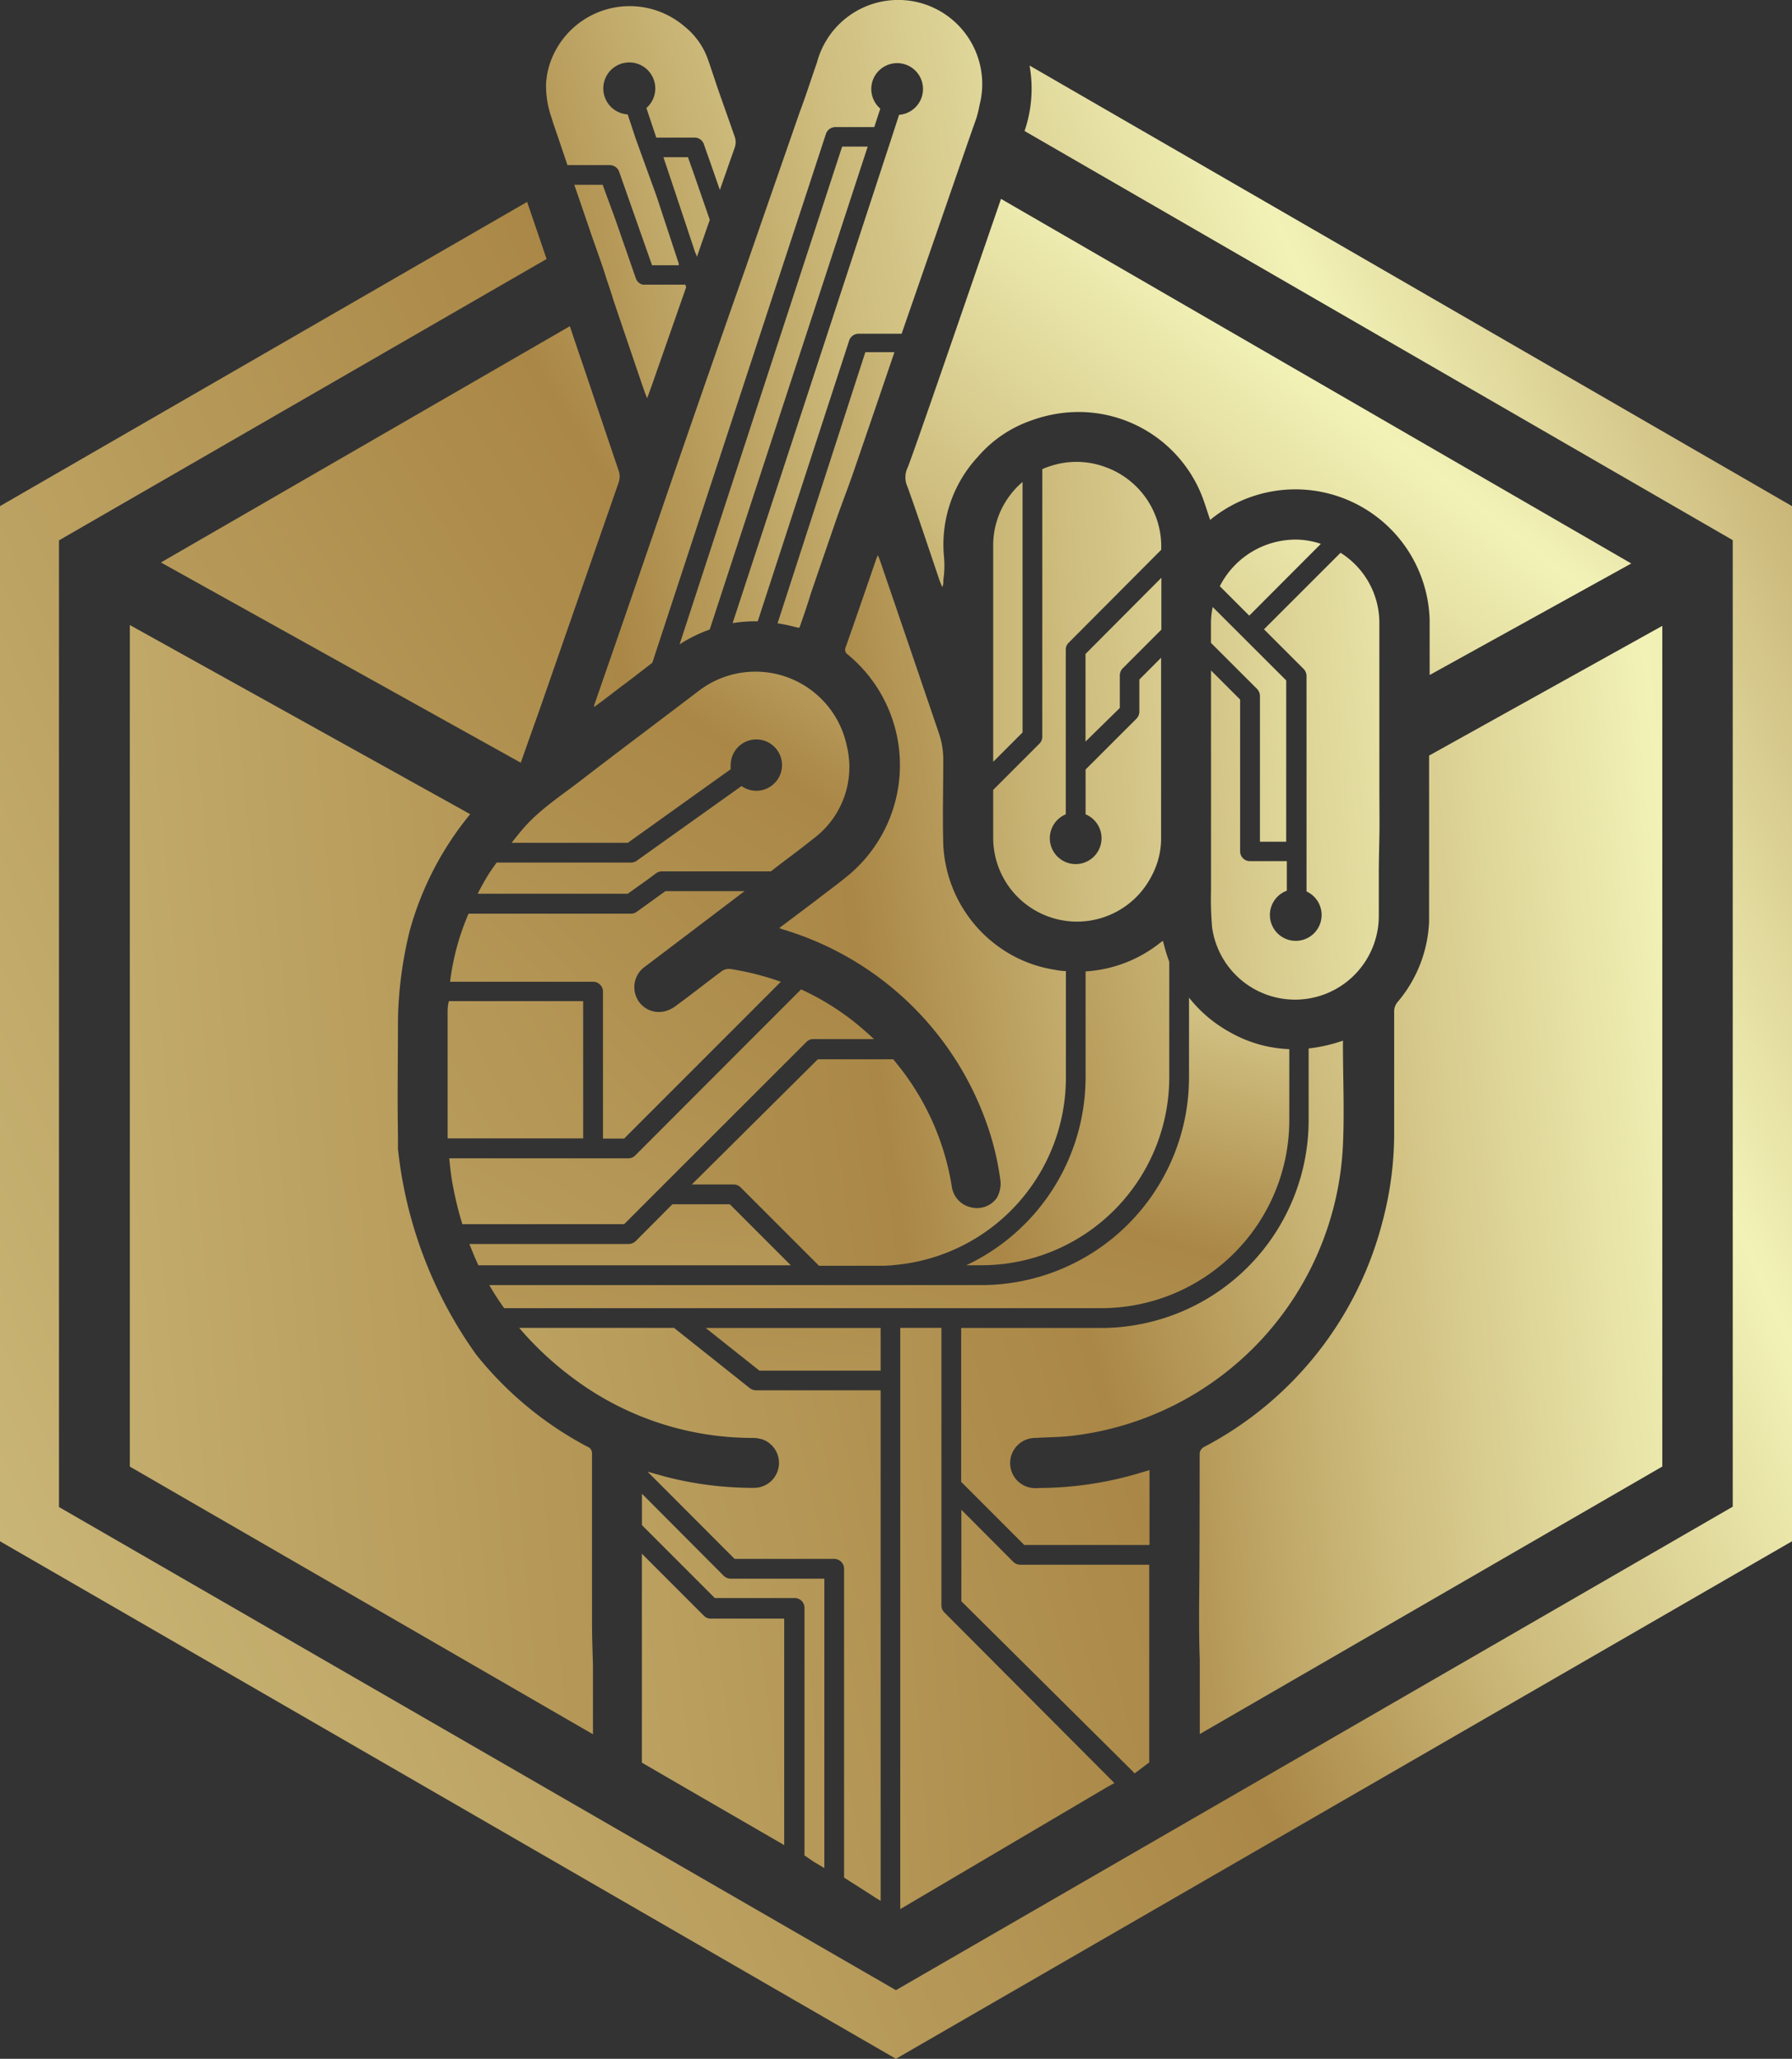 <svg id="luckyblock-logo-gold" xmlns="http://www.w3.org/2000/svg" xmlns:xlink="http://www.w3.org/1999/xlink" width="26.126" height="30" viewBox="0 0 26.126 30">
  <rect x="0" y="0" width="26.126" height="30" fill="#333333" stroke="none"/>
  <defs>
    <linearGradient id="linear-gradient" x1="7.353" y1="-6.275" x2="-2.509" y2="3.569" gradientUnits="objectBoundingBox">
      <stop offset="0" stop-color="#a07737"/>
      <stop offset="0.26" stop-color="#543f1d"/>
      <stop offset="0.35" stop-color="#a07737"/>
      <stop offset="0.5" stop-color="#f2f2b7"/>
      <stop offset="0.58" stop-color="#ccba7b"/>
      <stop offset="0.64" stop-color="#aa8746"/>
      <stop offset="0.88" stop-color="#ccba7b"/>
      <stop offset="1" stop-color="#aa8746"/>
    </linearGradient>
    <linearGradient id="linear-gradient-2" x1="22.639" y1="-11.583" x2="-8.263" y2="5.286" xlink:href="#linear-gradient"/>
    <linearGradient id="linear-gradient-3" x1="83.486" y1="-4.304" x2="-59.332" y2="3.965" xlink:href="#linear-gradient"/>
    <linearGradient id="linear-gradient-4" x1="9.046" y1="-2.479" x2="-2.54" y2="1.56" xlink:href="#linear-gradient"/>
    <linearGradient id="linear-gradient-5" x1="9.804" y1="-26.248" x2="-3.226" y2="11.668" xlink:href="#linear-gradient"/>
    <linearGradient id="linear-gradient-6" x1="22.385" y1="-5.407" x2="-7.036" y2="2.535" xlink:href="#linear-gradient"/>
    <linearGradient id="linear-gradient-7" x1="21.972" y1="-4.538" x2="-13.874" y2="3.863" xlink:href="#linear-gradient"/>
    <linearGradient id="linear-gradient-8" x1="9.236" y1="-6.068" x2="-3.429" y2="3.295" xlink:href="#linear-gradient"/>
    <linearGradient id="linear-gradient-9" x1="17.461" y1="-4.063" x2="-5.512" y2="2.118" xlink:href="#linear-gradient"/>
    <linearGradient id="linear-gradient-10" x1="7.334" y1="-1.077" x2="-1.71" y2="1.009" xlink:href="#linear-gradient"/>
    <linearGradient id="linear-gradient-11" x1="7.984" y1="-6.247" x2="-3.287" y2="4.167" xlink:href="#linear-gradient"/>
    <linearGradient id="linear-gradient-12" x1="13.269" y1="-3.895" x2="-7.338" y2="3.245" xlink:href="#linear-gradient"/>
    <linearGradient id="linear-gradient-13" x1="13.69" y1="-4.832" x2="-8.325" y2="4.076" xlink:href="#linear-gradient"/>
    <linearGradient id="linear-gradient-14" x1="13.866" y1="-2.304" x2="-8.397" y2="2.345" xlink:href="#linear-gradient"/>
    <linearGradient id="linear-gradient-15" x1="31.707" y1="-7.463" x2="-23.652" y2="6.662" xlink:href="#linear-gradient"/>
    <linearGradient id="linear-gradient-16" x1="7.607" y1="-1.55" x2="-3.584" y2="1.706" xlink:href="#linear-gradient"/>
    <linearGradient id="linear-gradient-17" x1="14.843" y1="-2.396" x2="-10.084" y2="2.636" xlink:href="#linear-gradient"/>
    <linearGradient id="linear-gradient-18" x1="15.507" y1="-5.44" x2="-6.728" y2="3.339" xlink:href="#linear-gradient"/>
    <linearGradient id="linear-gradient-19" x1="5.568" y1="-0.669" x2="-3.482" y2="1.419" xlink:href="#linear-gradient"/>
    <linearGradient id="linear-gradient-20" x1="3.451" y1="-2.047" x2="-2.316" y2="2.809" xlink:href="#linear-gradient"/>
    <linearGradient id="linear-gradient-21" x1="17.112" y1="-37.129" x2="-6.832" y2="17.108" xlink:href="#linear-gradient"/>
    <linearGradient id="linear-gradient-22" x1="6.881" y1="-1.472" x2="-3.904" y2="1.803" xlink:href="#linear-gradient"/>
    <linearGradient id="linear-gradient-23" x1="23.518" y1="-6.222" x2="-13.867" y2="4.615" xlink:href="#linear-gradient"/>
    <linearGradient id="linear-gradient-24" x1="2.002" y1="-0.263" x2="-0.335" y2="0.898" xlink:href="#linear-gradient"/>
    <linearGradient id="linear-gradient-25" x1="6.844" y1="-2.988" x2="-2.286" y2="2.314" xlink:href="#linear-gradient"/>
    <linearGradient id="linear-gradient-26" x1="54.388" y1="-13.41" x2="-35.79" y2="9.808" xlink:href="#linear-gradient"/>
    <linearGradient id="linear-gradient-27" x1="7.367" y1="-2.285" x2="-3.584" y2="2.303" xlink:href="#linear-gradient"/>
    <linearGradient id="linear-gradient-28" x1="14.063" y1="-2.287" x2="-10.784" y2="2.892" xlink:href="#linear-gradient"/>
    <linearGradient id="linear-gradient-29" x1="13.728" y1="-2.292" x2="-5.845" y2="1.689" xlink:href="#linear-gradient"/>
    <linearGradient id="linear-gradient-30" x1="3.992" y1="-4.132" x2="-1.243" y2="3.32" xlink:href="#linear-gradient"/>
    <linearGradient id="linear-gradient-31" x1="22.384" y1="-15.631" x2="-19.059" y2="14.798" xlink:href="#linear-gradient"/>
    <linearGradient id="linear-gradient-32" x1="30.935" y1="-4.892" x2="-24.665" y2="4.962" xlink:href="#linear-gradient"/>
  </defs>
  <path id="Path_1" data-name="Path 1" d="M40.341,91.355H42.7l.537-.537L45.357,88.7a.139.139,0,0,1,.1-.042h.884c-.078-.075-.163-.147-.246-.217a3.776,3.776,0,0,0-.816-.507l-2.418,2.42a.145.145,0,0,1-.1.042H40.15q.013.145.034.289A4.951,4.951,0,0,0,40.341,91.355Z" transform="translate(-33.6 -73.517)" fill="url(#linear-gradient)"/>
  <path id="Path_2" data-name="Path 2" d="M40,89.134V91h1.976V89H40.018A.64.64,0,0,0,40,89.134Z" transform="translate(-33.474 -74.412)" fill="url(#linear-gradient-2)"/>
  <path id="Path_3" data-name="Path 3" d="M88.973,42.854a1.208,1.208,0,0,0-.223.711v3.143l.428-.428V42.63A1.2,1.2,0,0,0,88.973,42.854Z" transform="translate(-74.27 -35.607)" fill="url(#linear-gradient-3)"/>
  <path id="Path_4" data-name="Path 4" d="M51.533,126.46l.042.028.085.052V119.1H49.843a.15.15,0,0,1-.09-.031l-1.106-.879H46.39a4.738,4.738,0,0,0,.79.736,4.365,4.365,0,0,0,2.611.868.459.459,0,0,1,.163.028.364.364,0,0,1-.144.7,5.12,5.12,0,0,1-1.287-.163l-.261-.073,1.269,1.271h1.451a.144.144,0,0,1,.145.144v4.5Z" transform="translate(-38.821 -98.841)" fill="url(#linear-gradient-4)"/>
  <path id="Path_5" data-name="Path 5" d="M43.309,108.029h3.317l-.889-.889H44.9l-.535.537a.154.154,0,0,1-.1.042H41.94c.041.1.083.209.132.31Z" transform="translate(-35.097 -89.592)" fill="url(#linear-gradient-5)"/>
  <path id="Path_6" data-name="Path 6" d="M58.234,139.242l-.9-.9v3.045l.806.467,1.269.734h0v-3.3h-1.07A.138.138,0,0,1,58.234,139.242Z" transform="translate(-47.976 -115.702)" fill="url(#linear-gradient-6)"/>
  <path id="Path_7" data-name="Path 7" d="M69.48,35a2.285,2.285,0,0,1,.247.051l.047.011a.077.077,0,0,0,.026,0c.057-.163.114-.326.163-.49.127-.37.255-.742.383-1.113.073-.206.152-.41.224-.615q.308-.894.614-1.795h-.424Z" transform="translate(-58.144 -25.917)" fill="url(#linear-gradient-7)"/>
  <path id="Path_8" data-name="Path 8" d="M43.064,80.278l.958-.726h0l.408-.31.083-.062H43.358l-.416.3a.142.142,0,0,1-.085.028H40.489a3.591,3.591,0,0,0-.269.992h2.085a.144.144,0,0,1,.144.144v2.141h.308L45.042,80.5a4.089,4.089,0,0,0-.715-.183.187.187,0,0,0-.163.041c-.219.163-.439.338-.662.5a.428.428,0,0,1-.181.078.356.356,0,0,1-.387-.217A.365.365,0,0,1,43.064,80.278Z" transform="translate(-33.658 -66.194)" fill="url(#linear-gradient-8)"/>
  <path id="Path_9" data-name="Path 9" d="M59.865,138.363l.082.049.072.043h0v-4.217H58.652a.15.15,0,0,1-.1-.042L57.36,133v.458l1.062,1.062h1.164a.143.143,0,0,1,.144.145v3.606Z" transform="translate(-48.001 -111.234)" fill="url(#linear-gradient-9)"/>
  <path id="Path_10" data-name="Path 10" d="M18.338,69.98V67.493a.1.1,0,0,0-.067-.1,5.157,5.157,0,0,1-1.62-1.34,6.286,6.286,0,0,1-1.142-3v-.194c-.01-.565,0-1.131,0-1.7a5.838,5.838,0,0,1,.173-1.291,4.585,4.585,0,0,1,.88-1.692L11.6,55.42h0V67.683l6.752,3.9h0v-.207a.24.24,0,0,1,0-.034v-.764C18.346,70.375,18.339,70.178,18.338,69.98Z" transform="translate(-9.707 -46.312)" fill="url(#linear-gradient-10)"/>
  <path id="Path_11" data-name="Path 11" d="M43.545,61.657a2.3,2.3,0,0,0-.222.233c-.044.052-.087.108-.131.163h1.694l1.5-1.072a.393.393,0,0,1,0-.062.374.374,0,1,1,.158.307l-1.526,1.087a.143.143,0,0,1-.085.028H42.974c-.034.046-.067.095-.1.142a3.42,3.42,0,0,0-.176.312h2.187l.281-.2.135-.1a.152.152,0,0,1,.083-.026h1.588c.209-.163.416-.312.618-.475a1.3,1.3,0,0,0,.49-1.348,1.361,1.361,0,0,0-2.169-.8c-.555.423-1.113.84-1.666,1.265C44.017,61.29,43.766,61.456,43.545,61.657Z" transform="translate(-35.733 -49.772)" fill="url(#linear-gradient-11)"/>
  <path id="Path_12" data-name="Path 12" d="M88.08,84.09v1.544a3.032,3.032,0,0,1-1.739,2.738h.227A2.741,2.741,0,0,0,89.3,85.634V83.95a2.464,2.464,0,0,1-.09-.3H89.2a.254.254,0,0,0-.034.024A1.932,1.932,0,0,1,88.08,84.09Z" transform="translate(-72.253 -69.935)" fill="url(#linear-gradient-12)"/>
  <path id="Path_13" data-name="Path 13" d="M48.887,1.783c.069.2.139.406.207.609h.618a.145.145,0,0,1,.137.1l.191.543.287.816h.39V3.828h0l-.326-.989-.3-.827-.119-.359a.379.379,0,1,1,.273-.093l.1.3.044.131h.56a.142.142,0,0,1,.135.1l.1.284.132.379c.067-.189.132-.379.2-.569l.016-.046a.239.239,0,0,0,0-.163c-.077-.22-.155-.439-.23-.653-.052-.15-.1-.3-.153-.452a1.069,1.069,0,0,0-.349-.5A1.227,1.227,0,0,0,48.882.8a1.117,1.117,0,0,0-.1.419,1.4,1.4,0,0,0,.083.49Z" transform="translate(-40.821 0.014)" fill="url(#linear-gradient-13)"/>
  <path id="Path_14" data-name="Path 14" d="M63.427,12.819h0l.046-.139H63.1l-.131.4h0L60.73,19.933l.025-.016a2.158,2.158,0,0,1,.414-.2Z" transform="translate(-50.822 -10.544)" fill="url(#linear-gradient-14)"/>
  <path id="Path_15" data-name="Path 15" d="M97,53.577l.5-.49v-.476a.148.148,0,0,1,.041-.1l.565-.565V51.19L97,52.3Z" transform="translate(-81.174 -42.771)" fill="url(#linear-gradient-15)"/>
  <path id="Path_16" data-name="Path 16" d="M65.418,51.753q-.421-1.239-.845-2.477c-.01-.031-.023-.06-.039-.106-.013.029-.02.041-.024.054-.147.428-.294.855-.444,1.281a.087.087,0,0,0,.031.116,2.089,2.089,0,0,1,.038,3.187c-.163.139-.336.261-.5.39l-.54.406a.715.715,0,0,0,.072.026,4.522,4.522,0,0,1,3.011,3,4.086,4.086,0,0,1,.144.674.422.422,0,0,1-.057.235.354.354,0,0,1-.374.135.362.362,0,0,1-.282-.313,3.777,3.777,0,0,0-.8-1.78l-.052-.064h-1.1L61.82,58.341h.612a.144.144,0,0,1,.1.042l1.142,1.142h.86a1.8,1.8,0,0,0,.266-.013,2.741,2.741,0,0,0,2.474-2.725V55.232a.984.984,0,0,1-.163-.02,1.883,1.883,0,0,1-.6-.2,1.943,1.943,0,0,1-1.025-1.632c-.011-.4,0-.816,0-1.212A1.179,1.179,0,0,0,65.418,51.753Z" transform="translate(-51.734 -41.081)" fill="url(#linear-gradient-16)"/>
  <path id="Path_17" data-name="Path 17" d="M90.38,40.913a1.209,1.209,0,0,0-.788-.015,1.056,1.056,0,0,0-.126.047v3.9a.139.139,0,0,1-.042.1l-.674.674v.692a1.222,1.222,0,0,0,2.311.56c.016-.031.033-.062.047-.1a1.143,1.143,0,0,0,.09-.463V43.693l-.317.318v.47a.147.147,0,0,1-.042.1l-.742.741v.653a.377.377,0,1,1-.289,0v-2.4a.138.138,0,0,1,.042-.1L91.2,42.12V42.1A1.229,1.229,0,0,0,90.38,40.913Z" transform="translate(-74.27 -34.109)" fill="url(#linear-gradient-17)"/>
  <path id="Path_18" data-name="Path 18" d="M88.4,138.252l.02.019.175-.132.013-.01.024-.016v-2.882H86.75a.153.153,0,0,1-.1-.042l-.757-.759v1.333L88.4,138.25Z" transform="translate(-71.877 -112.43)" fill="url(#linear-gradient-18)"/>
  <path id="Path_19" data-name="Path 19" d="M113.937,67.74V55.49l-3.4,1.89V59.8a1.93,1.93,0,0,1-.465,1.178.219.219,0,0,0-.044.118v1.761a5,5,0,0,1-.176,1.336,5.159,5.159,0,0,1-2.6,3.264.117.117,0,0,0-.06.1c0,.751,0,1.5-.008,2.25,0,.25,0,.5.01.747v.692h0v.392Z" transform="translate(-89.702 -46.37)" fill="url(#linear-gradient-19)"/>
  <path id="Path_20" data-name="Path 20" d="M80.947,21.271a.326.326,0,0,0,0,.273c.163.452.313.909.467,1.363.013.036.028.07.041.1a.221.221,0,0,0,.015-.1,1.464,1.464,0,0,0,.01-.338,1.88,1.88,0,0,1,.49-1.457,1.81,1.81,0,0,1,.78-.532,2.052,2.052,0,0,1,.545-.119,1.935,1.935,0,0,1,1.925,1.167c.055.129.093.264.14.4h0a1.958,1.958,0,0,1,3.2,1.452v.808L91.5,22.663,82.311,17.35C81.789,18.864,81,21.16,80.947,21.271Z" transform="translate(-67.717 -14.452)" fill="url(#linear-gradient-20)"/>
  <path id="Path_21" data-name="Path 21" d="M65.61,118.19H63.06l.783.622H65.61Z" transform="translate(-52.771 -98.839)" fill="url(#linear-gradient-21)"/>
  <path id="Path_22" data-name="Path 22" d="M53.083,9.839c-.005.014-.009.029-.013.044h.013c.163-.119.315-.24.473-.357.122-.091.243-.188.366-.281l2.267-6.9h0l.264-.806a.145.145,0,0,1,.137-.1h.568l.088-.269a.377.377,0,1,1,.274.09l-.127.39h0l-2.3,7.017a1.949,1.949,0,0,1,.366-.026L56.792,4.55a.145.145,0,0,1,.137-.1h.628l.56-1.615.25-.723h0c.093-.268.184-.534.279-.8a1.608,1.608,0,0,0,.046-.189A1.225,1.225,0,1,0,56.322.5c-.085.24-.163.49-.251.721L55.557,2.7h0l-.268.773Q54.716,5.1,54.147,6.754,53.618,8.3,53.083,9.839Z" transform="translate(-44.412 0.413)" fill="url(#linear-gradient-22)"/>
  <path id="Path_23" data-name="Path 23" d="M52.31,17.552h0a.145.145,0,0,1-.093-.09l-.3-.863-.184-.5H51.32l.24.7c.077.227.163.452.232.679.034.1.07.206.1.307h0c.152.449.305.9.457,1.343l.033.08c.031-.083.055-.15.078-.215l.49-1.4-.011-.039h-.591A.113.113,0,0,1,52.31,17.552Z" transform="translate(-42.947 -13.406)" fill="url(#linear-gradient-23)"/>
  <path id="Path_24" data-name="Path 24" d="M0,26.944l13.062,7.541,13.064-7.541V11.86L15.01,5.44a1.9,1.9,0,0,1-.073.954h0l10.325,5.962h0V26.44l-12.2,7.045h0L.86,26.445V12.359h0l7.109-4.1-.284-.832L0,11.86Z" transform="translate(0 -4.485)" fill="url(#linear-gradient-24)"/>
  <path id="Path_25" data-name="Path 25" d="M20.339,28.73,14.38,32.171h0l5.246,2.918h0c.077-.214.163-.463.241-.677q.592-1.7,1.186-3.405a.268.268,0,0,0,0-.175q-.269-.795-.535-1.584c-.057-.163-.116-.343-.175-.516Z" transform="translate(-12.034 -23.975)" fill="url(#linear-gradient-25)"/>
  <path id="Path_26" data-name="Path 26" d="M59.753,15.035l.016.047.024-.072h0c.054-.155.108-.312.163-.468l-.233-.672-.085-.24H59.28l.139.414.326.979Z" transform="translate(-49.608 -11.339)" fill="url(#linear-gradient-26)"/>
  <path id="Path_27" data-name="Path 27" d="M86.993,98.318c.179-.01.361-.01.539-.033a4.474,4.474,0,0,0,3.924-4.233c.023-.49,0-.989,0-1.483a.266.266,0,0,0,0-.039,2.341,2.341,0,0,1-.5.114V93.69a3.03,3.03,0,0,1-3.029,3.027H85.89v2.242l.92.92h1.826v-1.09l-.083.023a5.2,5.2,0,0,1-1.542.237.366.366,0,1,1-.018-.729Z" transform="translate(-71.877 -77.366)" fill="url(#linear-gradient-27)"/>
  <path id="Path_28" data-name="Path 28" d="M110.664,52.345v-2.36a1.207,1.207,0,0,0-.566-1L108.982,50.1l.579.579a.149.149,0,0,1,.041.1v3.141a.377.377,0,1,1-.287-.011v-.431h-.537a.142.142,0,0,1-.144-.144V51.124l-.424-.424v.742h0v2.444a4.929,4.929,0,0,0,.016.56,1.221,1.221,0,0,0,2.43-.18v-.62c0-.24.01-.48.01-.72C110.666,52.733,110.664,52.539,110.664,52.345Z" transform="translate(-90.554 -40.93)" fill="url(#linear-gradient-28)"/>
  <path id="Path_29" data-name="Path 29" d="M83.58,124.823h0l-2.48-2.487a.145.145,0,0,1-.042-.1V118.19h-.6v8.433h0v.037l3.014-1.777Z" transform="translate(-67.333 -98.841)" fill="url(#linear-gradient-29)"/>
  <path id="Path_30" data-name="Path 30" d="M52.644,93.215a2.741,2.741,0,0,0,2.74-2.738V89.441a1.892,1.892,0,0,1-.862-.245,1.96,1.96,0,0,1-.6-.506v1.162A3.03,3.03,0,0,1,50.9,92.879H43.72c.067.116.139.227.217.336Z" transform="translate(-36.587 -74.153)" fill="url(#linear-gradient-30)"/>
  <path id="Path_31" data-name="Path 31" d="M109,48.458l.429.429,1.044-1.046a1.169,1.169,0,0,0-.346-.062A1.243,1.243,0,0,0,109,48.458Z" transform="translate(-91.216 -39.916)" fill="url(#linear-gradient-31)"/>
  <path id="Path_32" data-name="Path 32" d="M108.209,54.068v.255l.672.671a.15.15,0,0,1,.042.1v2.126h.383V54.87l-1.072-1.07A1.188,1.188,0,0,0,108.209,54.068Z" transform="translate(-90.554 -44.955)" fill="url(#linear-gradient-32)"/>
</svg>
